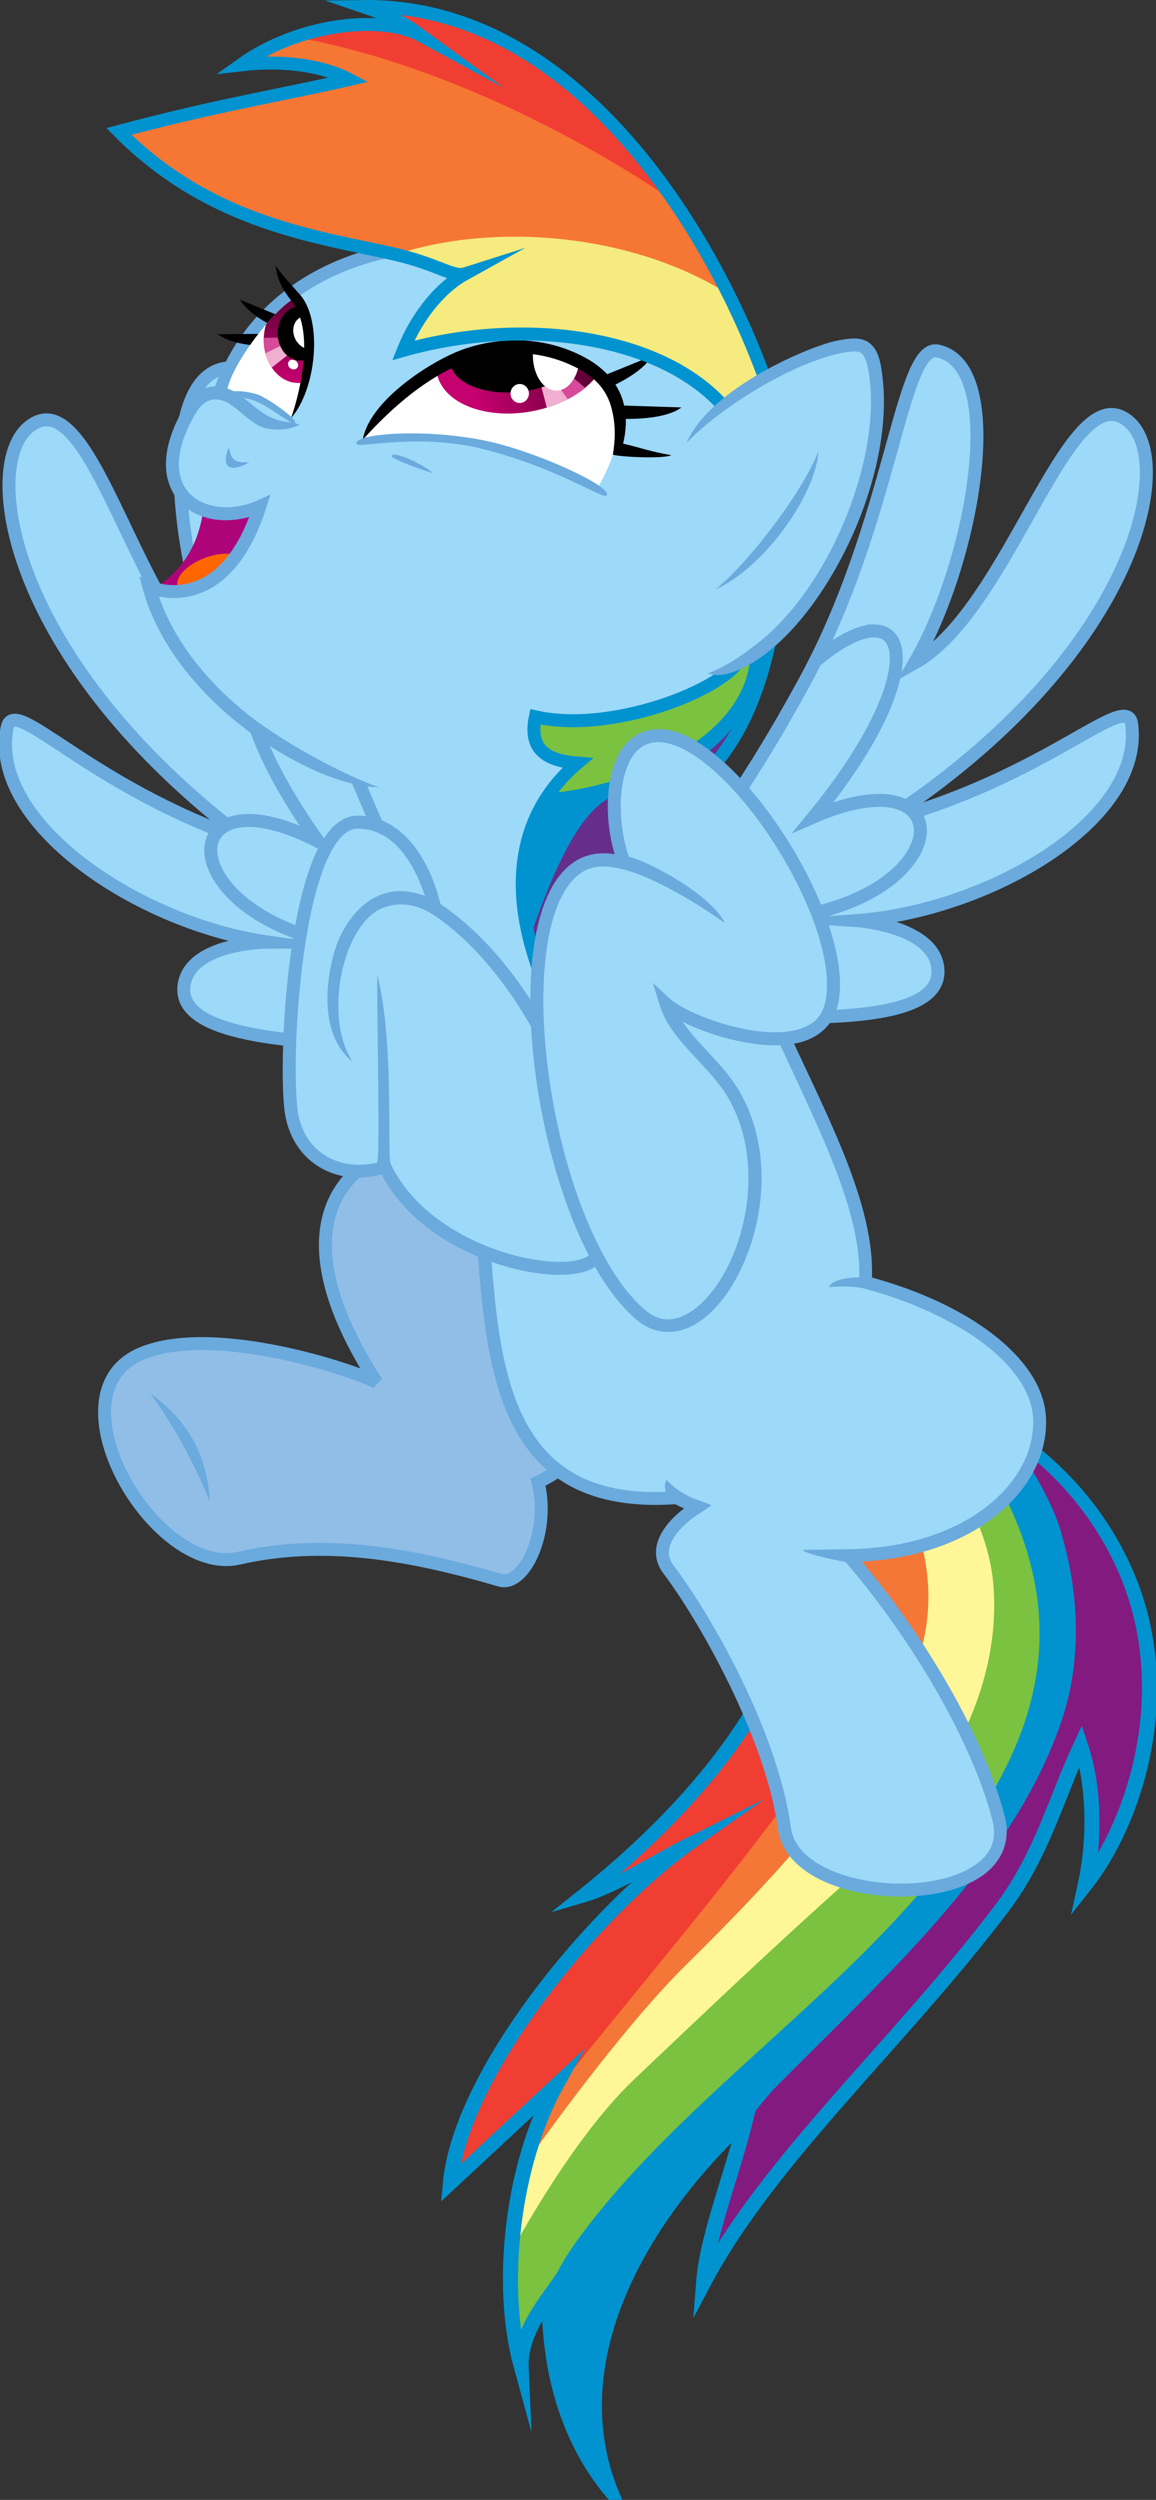 <?xml version="1.0" encoding="UTF-8" standalone="no"?>
<!-- Created with Inkscape (http://www.inkscape.org/) -->
<svg id="svg2" xmlns:inkscape="http://www.inkscape.org/namespaces/inkscape" xmlns:rdf="http://www.w3.org/1999/02/22-rdf-syntax-ns#" xmlns="http://www.w3.org/2000/svg" sodipodi:docname="Silly Dashie Face.svg" xmlns:sodipodi="http://sodipodi.sourceforge.net/DTD/sodipodi-0.dtd" inkscape:export-filename="F:\Projects\Vectors\MLP Vectors\Ponies\Main Six\Rainbow Dash\Silly Dashie Face.png" height="1543.9" width="714.4" inkscape:export-xdpi="503.38342" version="1.1" inkscape:export-ydpi="503.38342" xmlns:cc="http://creativecommons.org/ns#" xmlns:xlink="http://www.w3.org/1999/xlink" inkscape:version="0.48.4 r9939" xmlns:dc="http://purl.org/dc/elements/1.1/">
 <rect width="100%" height="100%" fill="#333333" stroke="none"/>
 <defs id="defs4">
  <linearGradient id="linearGradient3930" y2="-322.81" gradientUnits="userSpaceOnUse" x2="322.23" y1="-412.86" x1="328.72" inkscape:collect="always">
   <stop id="stop3827" stop-color="#570030" offset="0"/>
   <stop id="stop3829" stop-color="#c6006f" offset="1"/>
  </linearGradient>
  <clipPath id="clipPath3952" clipPathUnits="userSpaceOnUse">
   <path id="path3954" d="m1639.3-352.46c-40.257-18.535-79.937-37.677-145.46-29.616 27.568-45.292 85.584-73.104 134.42-47.808 28.486 14.754 26.699 38.942 20.39 57.122-3.024 8.715-7.088 16.05-9.354 20.302z" sodipodi:nodetypes="ccssc" inkscape:connector-curvature="0" fill="#fff"/>
  </clipPath>
  <linearGradient id="linearGradient4007" y2="-330.41" gradientUnits="userSpaceOnUse" x2="181.63" y1="-407.69" x1="189.3" inkscape:collect="always">
   <stop id="stop4316" stop-color="#570030" offset="0"/>
   <stop id="stop4318" stop-color="#c6006f" offset="1"/>
  </linearGradient>
  <clipPath id="clipPath4025" clipPathUnits="userSpaceOnUse">
   <path id="path4027" d="m1409.8-410.32c1.146-16.338 29.832-53.297 42.182-59.059 11.531 18.019 7.746 53.979-2.312 73.923-14.62-9.216-27.244-17.923-39.869-14.864z" sodipodi:nodetypes="cccc" inkscape:connector-curvature="0" fill="#fff"/>
  </clipPath>
 </defs>
 <sodipodi:namedview id="base" fit-margin-left="0" inkscape:zoom="0.25" borderopacity="1.0" inkscape:current-layer="layer6" inkscape:cx="-162.62031" inkscape:cy="656.9627" inkscape:window-maximized="1" showgrid="false" fit-margin-right="0" inkscape:guide-bbox="true" showguides="true" bordercolor="#666666" inkscape:window-x="-8" inkscape:window-y="-8" fit-margin-bottom="0" inkscape:window-width="1366" inkscape:pageopacity="0.0" inkscape:pageshadow="2" pagecolor="#ffffff" inkscape:document-units="px" inkscape:window-height="706" fit-margin-top="0"/>
 <g id="layer11" inkscape:label="Tail" transform="translate(-1269.8 653.65)" inkscape:groupmode="layer" sodipodi:insensitive="true">
  <g id="g3318" transform="matrix(1.178 0 .15 .888 985.3 97.453)">
   <path id="path5455" d="m597.88 749.59c-23.149 0.147-28.461 15.941-20.312 39.281 9.066 25.969 23.702 54.386 20.219 84.875-9.101 79.66-60.075 167.66-150.34 251.56 18.715-6.913 44.168-26.606 61.906-37.406-55.514 46.263-140.44 158.96-155.81 236.38l64.438-68.687c-30.184 55.116-48.14 139.24-43.594 196.69 1.648-17.422 10.709-33.795 20.969-49.219-6.795 51.351-3.348 99.481 15.562 137.38-16.497-86.512 32.034-184.5 103.25-260.78-12.259 39.272-30.586 81.363-36.594 113.81 45.609-86.445 124.87-167.45 189.91-260.88 25.435-36.536 38.161-76.599 55.562-112.75 3.485 28.734-0.829 65.607-9.969 96.937 31.604-43.85 66.559-136.13 48.375-220.81-19.88-92.51-86.68-135.03-152.57-145.48-4.049-0.642-7.693-0.927-11-0.906z" transform="translate(38.617 -651.73)" inkscape:connector-curvature="0" fill="#831a7f"/>
   <path id="path5453" d="m597.88 749.59c-23.149 0.147-28.461 15.941-20.312 39.281 9.066 25.969 23.702 54.386 20.219 84.875-9.101 79.66-60.075 167.66-150.34 251.56 18.715-6.913 44.168-26.606 61.906-37.406-55.514 46.263-140.44 158.96-155.81 236.38l64.438-68.687c-30.184 55.116-48.14 139.24-43.594 196.69 1.648-17.422 10.709-33.795 20.969-49.219-6.795 51.351-3.348 99.481 15.562 137.38-16.497-86.512 32.034-184.5 103.25-260.78-0.575 1.841-1.182 3.679-1.781 5.531 7.469-11.184 15.166-21.874 21.938-29.594 70.307-80.162 143.8-156.44 180.66-252.56 16.268-42.429 21.173-90.181 16.156-135.34-2.033-18.299-9.79-42.736-18.375-65.562-29.168-29.586-66.658-45.721-103.88-51.625-4.049-0.642-7.693-0.927-11-0.906z" transform="translate(38.617 -651.73)" inkscape:connector-curvature="0" fill="#0193cf"/>
   <path id="path5451" d="m597.88 749.59c-23.149 0.147-28.461 15.941-20.312 39.281 9.066 25.969 23.702 54.386 20.219 84.875-9.101 79.66-60.075 167.66-150.34 251.56 18.715-6.913 44.168-26.606 61.906-37.406-55.514 46.263-140.44 158.96-155.81 236.38l64.438-68.687c-29.178 53.279-46.923 133.65-43.969 190.84 0.897-2.158 1.804-4.377 2.781-6.688 2.286-7.915 5.893-15.586 10.125-23.062 8.024-17.673 16.969-35.747 25-47.969 62.347-94.878 157.3-168.94 224.25-260.62 56.382-77.209 97.247-161.72 66.688-270.72-4.5-16.052-12.524-39.235-19.688-59.188-23.06-14.75-48.75-23.64-74.3-27.69-4.049-0.642-7.693-0.927-11-0.906z" transform="translate(38.617 -651.73)" inkscape:connector-curvature="0" fill="#7ac240"/>
   <path id="path5449" d="m591.28 750.12c-17.505 2.951-21.028 17.814-13.719 38.75 9.066 25.969 23.702 54.386 20.219 84.875-9.101 79.66-60.075 167.66-150.34 251.56 18.715-6.913 44.168-26.606 61.906-37.406-55.514 46.263-140.44 158.96-155.81 236.38l64.438-68.687c-17.782 32.471-31.302 74.994-38.5 116.22 15.618-28.798 48.211-85.617 79.781-119.88 43.821-47.551 86.967-94.436 132.12-140.72 53.267-54.594 94.868-127.63 100-202.84 2.973-43.568-12.48-95.045-43.562-125.72-12.346-12.183-35.136-23.608-56.531-32.531z" transform="translate(38.617 -651.73)" inkscape:connector-curvature="0" fill="#fff697"/>
   <path id="path5447" d="m576.88 758.88c-4.177 6.934-3.727 17.354 0.688 30 9.066 25.969 23.702 54.386 20.219 84.875-9.101 79.66-60.075 167.66-150.34 251.56 18.715-6.913 44.168-26.606 61.906-37.406-55.514 46.263-140.44 158.96-155.81 236.38l64.438-68.687c-8.903 16.257-16.736 35.029-23.25 54.906 25.402-38.261 68.132-100.4 102.28-138.66 59.702-66.888 138.65-161.77 155.81-236.31 11.882-51.598 4.142-113.39-42.844-152.88-8.347-7.015-21.948-16.372-33.094-23.781z" transform="translate(38.617 -651.73)" inkscape:connector-curvature="0" fill="#f47737"/>
   <path id="path5445" d="m574.88 763.59c-1.817 6.607-0.817 15.244 2.688 25.281 9.066 25.969 23.702 54.386 20.219 84.875-9.101 79.66-60.075 167.66-150.34 251.56 18.715-6.913 44.168-26.606 61.906-37.406-55.514 46.263-140.44 158.96-155.81 236.38l64.438-68.687c-1.998 3.648-3.925 7.426-5.812 11.312 54.536-75.424 111.27-147.8 163.5-225.69 57.687-86.027 63.272-180.47-0.781-277.63z" transform="translate(38.617 -651.73)" inkscape:connector-curvature="0" fill="#f13e32"/>
   <path id="path5443" d="m616.19 137.16c9.066 25.969 23.686 54.364 20.203 84.853-9.101 79.66-60.06 167.68-150.33 251.58 18.715-6.913 44.166-26.626 61.905-37.426-55.5 46.27-140.43 158.99-155.8 236.41l64.426-68.711c-30.184 55.117-48.157 139.25-43.61 196.7 1.648-17.423 10.709-33.799 20.968-49.223-6.795 51.351-3.339 99.486 15.571 137.38-16.497-86.512 32.028-184.52 103.24-260.79-12.259 39.272-30.567 81.366-36.575 113.82 45.609-86.445 124.87-167.45 189.91-260.88 25.435-36.536 38.157-76.588 55.558-112.74 3.485 28.734-0.849 65.604-9.989 96.934 31.604-43.85 66.559-136.13 48.375-220.82-19.863-92.502-86.639-135.01-152.53-145.46-32.391-5.139-40.627 11.711-31.315 38.386z" sodipodi:nodetypes="sscccccccccsccsss" inkscape:connector-curvature="0" stroke="#0193cf" stroke-miterlimit="100" stroke-width="7.823" fill="none"/>
  </g>
 </g>
 <g id="layer7" inkscape:label="Wings" transform="translate(-1269.8 653.65)" inkscape:groupmode="layer" stroke="#6aaadd" stroke-miterlimit="100" stroke-width="8" sodipodi:insensitive="true" fill="#9dd9f8">
  <g id="g4060">
   <path id="path4922" d="m1686-99.104c32.568-57.876 43.376-64.836 80.425-132.42 55.455-101.16 59.786-210.4 83.016-205.33 43.358 9.46 21.849 130.15-14.542 192.76 59.681-33.403 95.386-181.11 132.62-149.06 29.73 25.596 3.376 145.92-150.87 246.37 101-27.138 149.73-81.142 152.52-59.609 7.685 59.455-88.455 115.19-169.82 121.29 0 0 48.886 3.37 50.121 30.6 1.266 27.93-55.292 31.772-134.47 27.782-44.619-2.248-53.333-29.12-28.987-72.386z" sodipodi:nodetypes="ssscscscsss" inkscape:connector-curvature="0"/>
   <path id="path4055" d="m1771.2 387.72c-8.629 0.098-20.976 5.952-36.094 18.625-2.319 4.627-4.726 9.27-7.25 13.875-37.049 67.583-47.87 74.53-80.438 132.41-24.346 43.266-15.619 70.127 29 72.375 19.016 0.958 36.706 1.483 52.625 1.312 18.302-17.396 10.928-48.763 5.5-64.406 88.799-20.429 85.892-96.822-0.562-59.312 56.364-68.82 61.767-115.15 37.219-114.88z" sodipodi:nodetypes="sccsscccs" transform="translate(38.617 -651.73)" inkscape:connector-curvature="0"/>
  </g>
  <g id="g4064" transform="matrix(-.998 -.067 -.067 .998 3225.6 133.67)">
   <path id="path4066" d="m1686-99.104c32.568-57.876 43.376-64.836 80.425-132.42 55.455-101.16 59.786-210.4 83.016-205.33 43.358 9.46 21.849 130.15-14.542 192.76 59.681-33.403 95.386-181.11 132.62-149.06 29.73 25.596 3.376 145.92-150.87 246.37 101-27.138 149.73-81.142 152.52-59.609 7.685 59.455-88.455 115.19-169.82 121.29 0 0 48.886 3.37 50.121 30.6 1.266 27.93-55.292 31.772-134.47 27.782-44.619-2.248-53.333-29.12-28.987-72.386z" sodipodi:nodetypes="ssscscscsss" inkscape:connector-curvature="0"/>
   <path id="path4068" d="m1771.2 387.72c-8.629 0.098-20.976 5.952-36.094 18.625-2.319 4.627-4.726 9.27-7.25 13.875-37.049 67.583-47.87 74.53-80.438 132.41-24.346 43.266-15.619 70.127 29 72.375 19.016 0.958 36.706 1.483 52.625 1.312 18.302-17.396 10.928-48.763 5.5-64.406 88.799-20.429 85.892-96.822-0.562-59.312 56.364-68.82 61.767-115.15 37.219-114.88z" sodipodi:nodetypes="sccsscccs" inkscape:connector-curvature="0" transform="translate(38.617 -651.73)"/>
  </g>
 </g>
 <g id="g5547" sodipodi:insensitive="true" inkscape:label="Back Hoof 2" inkscape:groupmode="layer" transform="translate(-1269.8 653.65)">
  <g id="g4116">
   <path id="path5557" d="m1580.6 52.469c-52.684-15.354-164.2 13.94-78.125 147.57-13.541-7.352-100.06-36.309-144.92-17.872-59.218 24.336 7.884 138.4 59.836 126.51 52.509-12.012 105.12-2.859 161.29 13.543 14.933 4.361 31.389-29.644 23.612-60.538 85.78-39.902 32.745-193.36-21.689-209.22z" sodipodi:nodetypes="scssscs" inkscape:connector-curvature="0" stroke="#6aaadd" stroke-width="8" fill="#91bee7"/>
   <path id="path4114" d="m1360.8 925.19c-9.644-23.035-21.127-45.458-36.75-66.5 23.432 16.406 35.317 38.761 36.75 66.5z" sodipodi:nodetypes="ccc" transform="translate(38.617 -651.73)" inkscape:connector-curvature="0" fill="#6aaadd"/>
  </g>
 </g>
 <g id="layer12" inkscape:label="Face, Body, and Back Hoof 1" transform="translate(-1269.8 653.65)" inkscape:groupmode="layer" sodipodi:insensitive="true">
  <g id="g4078">
   <path id="path5530" d="m1687.9 271.3c-134.7 9.92-110.6-129.52-125.7-224.99-14.5-91.319-45.4-156.86-71.7-218.68l-85.896-236.09c44.026-136.96 265.67-114.9 330.7 3.415 26.064 47.423 11.28 133.9-2.636 157.65-79.308 135.35 78.332 284.58 71.874 385.61 61.249 16.173 105.23 49.351 107.54 82.819 2.942 42.468-43.264 85.352-117.92 86.072 39.484 45.32 79.164 110.07 92.625 161.99 15.237 58.775-125.27 57.77-132.26 6.534-7.953-58.307-49.239-130.36-71.748-160.11-11.44-15.12 6.498-31.501 17.63-38.204z" sodipodi:nodetypes="csccsscscssscc" inkscape:connector-curvature="0" fill="#9dd9f8"/>
   <path id="path4072" style="block-progression:tb;text-indent:0;color:#000000;text-transform:none" d="m1549.2-506.69c-65.514 0.844-127.1 30.999-148.31 97l-0.438 1.312 0.469 1.281 85.906 236.09 0.031 0.094 0.031 0.094c26.297 61.917 57.022 127.01 71.406 217.75 7.468 47.115 5.16 105.94 18.125 152.47 6.482 23.264 16.91 43.629 34.719 57.5 17.602 13.71 42.189 20.717 75.906 18.438l5.5 2.625c-4.55 3.45-9.251 7.851-12.688 13.125-2.486 3.815-4.319 8.116-4.625 12.781-0.306 4.665 1.064 9.604 4.438 14.062 22.054 29.149 63.206 101.34 70.969 158.25 1.99 14.586 13.419 25.255 28.062 31.969 14.643 6.714 32.881 9.825 50.469 9.469 17.588-0.357 34.54-4.139 46.656-12.156 12.116-8.017 19.09-21.238 14.906-37.375-13.14-50.687-50.206-112.05-88.281-157.34 34.334-1.772 62.546-12.344 82.313-27.875 21.327-16.757 32.952-39.327 31.375-62.094-1.274-18.382-13.729-35.892-33.219-50.812-18.831-14.416-44.535-26.456-74.25-34.656 1.702-52.047-35.646-113.39-63.625-178.59-28.544-66.516-47.589-135.97-8.844-202.09 7.716-13.169 14.634-40.719 16.844-71.688 2.21-30.968-0.476-65.015-14.156-89.906-33.388-60.749-106.3-96.26-176.56-99.5-4.392-0.203-8.757-0.275-13.125-0.219zm0.094 8c4.201-0.048 8.449 0.023 12.688 0.219 67.819 3.127 138.26 37.773 169.91 95.344 12.384 22.532 15.333 55.435 13.187 85.5-2.145 30.065-9.581 57.638-15.781 68.219-40.562 69.227-20.428 142.09 8.406 209.28 28.31 65.971 64.675 127.49 63.066 175.44-9.263-0.128-17.193 2.172-18.801 6.009 4.225-0.588 15.565-0.795 21.64 0.768 28.038 7.215 56.047 20.171 74.438 34.25 18.39 14.079 29.08 29.883 30.125 44.969 1.365 19.701-8.64 39.799-28.344 55.281s-49.059 25.998-85.625 26.531l-28.442 0.415c2.192 2.522 18.584 6.101 26.474 7.362 38.788 44.847 77.709 108.8 90.781 159.22 3.435 13.251-1.432 21.964-11.594 28.688-10.162 6.724-25.929 10.478-42.438 10.812-16.509 0.335-33.746-2.702-46.938-8.75s-21.964-14.749-23.469-25.781c-8.144-59.706-49.567-131.62-72.531-161.97-2.347-3.102-3.032-5.881-2.844-8.75 0.188-2.869 1.415-5.898 3.375-8.906 3.921-6.017 10.823-11.621 15.969-14.719l7-4.688c-4.359-2.104-9.841-3.503-13.716-5.41-5.542-2.728-10.834-6.584-14.142-10.296-1.343 2.009-1.149 5.192-0.319 7.314-29.62 1.189-50.346-5.41-65.324-17.075-16.007-12.468-25.726-31.054-31.938-53.344-12.422-44.58-10.241-103.2-17.906-151.56-14.553-91.809-45.683-157.78-71.875-219.44l-0.062-0.188-85.313-234.53c20.436-61.498 77.76-89.5 140.34-90.219z" sodipodi:nodetypes="cccccccsssccsssssssscssscssssscccsssssccsssssccssssssccccsccsssccccc" inkscape:connector-curvature="0" fill="#6aaadd"/>
  </g>
 </g>
 <g id="layer4" inkscape:label="Eye 2" transform="translate(-1269.8 653.65)" inkscape:groupmode="layer" sodipodi:insensitive="true">
  <g id="g4035">
   <path id="path4296" d="m1445.1-457.46-27.022-11.112c4.627 7.495 15.43 14.875 26.769 18.688z" sodipodi:nodetypes="cccc" inkscape:connector-curvature="0"/>
   <path id="path4298" d="m1433.5-447.49-29.216 0.286c7.18 5.101 20.004 7.694 31.933 6.79z" sodipodi:nodetypes="cccc" inkscape:connector-curvature="0"/>
   <path id="path4300" d="m1409.8-410.32c1.146-16.338 29.832-53.297 42.182-59.059 11.531 18.019 7.746 53.979-2.312 73.923-14.62-9.216-27.244-17.923-39.869-14.864z" sodipodi:nodetypes="cccc" inkscape:connector-curvature="0" fill="#fff"/>
   <g id="g4015" clip-path="url(#clipPath4025)">
    <path id="path4312" sodipodi:rx="23.612316" sodipodi:ry="38.006989" sodipodi:type="arc" d="m207.84-368.29c0 20.991-10.572 38.007-23.612 38.007-13.041 0-23.612-17.016-23.612-38.007s10.572-38.007 23.612-38.007c13.041 0 23.612 17.016 23.612 38.007z" transform="matrix(.899 0 0 .7 1288.4 -185.93)" sodipodi:cy="-368.29111" sodipodi:cx="184.22658" fill="url(#linearGradient4007)"/>
    <path id="path4310" d="m1408 206.5-13.844 0.219c-0.017 0.433 0 0.874 0 1.312 0 3.469 0.537 6.774 1.5 9.812l14.969-7.156-2.625-4.188z" clip-path="none" inkscape:connector-curvature="0" transform="translate(38.617 -651.73)" fill="#d64a99"/>
    <path id="path4308" d="m1409.1 209.44-13.875 6.844c0.849 3.263 2.187 6.24 3.906 8.812l12.531-9.844-2.562-5.812z" clip-path="none" inkscape:connector-curvature="0" transform="translate(38.617 -651.73)" fill="#f0aed0"/>
    <path id="path4306" sodipodi:rx="20.455589" sodipodi:ry="32.577419" sodipodi:type="arc" d="m206.32-370.44c0 17.992-9.158 32.577-20.456 32.577-11.297 0-20.456-14.585-20.456-32.577s9.158-32.577 20.456-32.577c11.297 0 20.456 14.585 20.456 32.577z" transform="matrix(.682 0 0 .516 1328.6 -256.61)" sodipodi:cy="-370.43768" sodipodi:cx="185.86807"/>
    <path id="path4302" sodipodi:rx="17.5" sodipodi:ry="19.107143" sodipodi:type="arc" d="m210.71-378.89c0 10.553-7.835 19.107-17.5 19.107s-17.5-8.555-17.5-19.107c0-10.553 7.835-19.107 17.5-19.107s17.5 8.555 17.5 19.107z" transform="matrix(.499 .286 -.18 .473 1295.8 -324.29)" sodipodi:cy="-378.88782" sodipodi:cx="193.21428" fill="#fff"/>
    <path id="path4304" sodipodi:rx="17.5" sodipodi:ry="19.107143" sodipodi:type="arc" d="m210.71-378.89c0 10.553-7.835 19.107-17.5 19.107s-17.5-8.555-17.5-19.107c0-10.553 7.835-19.107 17.5-19.107s17.5 8.555 17.5 19.107z" transform="matrix(.166 .083 -.06 .138 1396.1 -392.26)" sodipodi:cy="-378.88782" sodipodi:cx="193.21428" fill="#fff"/>
   </g>
   <path id="path3995" style="block-progression:tb;text-indent:0;color:#000000;text-transform:none" d="m1455.3-471.53c-4.931-5.69-10.798-11.662-15.029-17.884 0.539 8.27 4.806 15.541 9.578 21.472 14.124 17.557 6.396 53.479-0.173 72.514 15.668-17.924 19.648-59.92 5.625-76.102z" sodipodi:nodetypes="scscs" inkscape:connector-curvature="0"/>
   <path id="path4029" style="block-progression:tb;text-indent:0;color:#000000;text-transform:none" d="m1407.3-409.67c0.426 1.429 10.661-0.272 21.052 4.014 8.508 3.51 22.205 14.627 23.571 13.895 3.383-1.813-14.708-14.788-22.46-18.096-11.144-3.689-22.872-2.192-22.163 0.187z" sodipodi:nodetypes="ssscs" inkscape:connector-curvature="0" fill="#6aaadd"/>
  </g>
 </g>
 <g id="layer3" inkscape:label="Muzzle" transform="translate(-1269.8 653.65)" inkscape:groupmode="layer" sodipodi:insensitive="true">
  <g id="g3887">
   <path id="path3871" d="m1323.7 363.08c31.676-18.029 32.298-46.065 34.821-60.425l56.841-12.29-31.749 86.541z" sodipodi:nodetypes="ccccc" transform="translate(38.617 -651.73)" inkscape:connector-curvature="0" fill="#ad047a"/>
   <path id="path3885" sodipodi:rx="22.019325" sodipodi:ry="11.009663" sodipodi:type="arc" d="m1385.7 348.74c0 6.08-9.858 11.01-22.019 11.01s-22.019-4.929-22.019-11.01c0-6.08 9.858-11.01 22.019-11.01s22.019 4.929 22.019 11.01z" transform="matrix(.936 -.353 .353 .936 .765 -143.82)" sodipodi:cy="348.7435" sodipodi:cx="1363.662" fill="#f60"/>
   <path id="path3864" d="m1416.4 260.15c-21.313 5.207-28.097-7.561-40.966-15.874-8.207-5.302-19.16-6.111-27.14 7.681-29.998 51.844 10.358 73.779 43.527 58.889-17.751 55.173-50.731 56.488-68.541 49.759 17.359 63.597 91.082 112.8 141.77 123.83 23.75 5.173 13.536-70.886-4.748-135.84-13.738-48.808-32.033-91.347-43.899-88.448z" sodipodi:nodetypes="sssccsss" inkscape:connector-curvature="0" transform="translate(38.617 -651.73)" fill="#9dd9f8"/>
   <path id="path3813" d="m1424-368.26c-8.62 0.823-11.528-1.147-12.702-9.105-4.72 10.518-1.108 16.973 12.702 9.105z" sodipodi:nodetypes="ccc" inkscape:connector-curvature="0" fill="#6aaadd"/>
   <path id="path3094" style="block-progression:tb;text-indent:0;color:#000000;text-transform:none" d="m1404.1-414.98c-1.466-0.077-2.959 0.009-4.469 0.281-6.038 1.089-11.814 5.326-16.219 12.938-7.756 13.403-11.154 25.136-11.063 35.188 0.092 10.052 3.812 18.375 9.813 24.156 10.179 9.808 26.143 12.361 41.625 8.062-8.356 21.65-19.091 32.795-29.438 38-11.53 5.801-23.033 4.545-31.094 1.5l-7.312-2.781 2.062 7.562c8.989 32.934 32.275 61.737 59.719 83.688 20.573 16.455 56.87 38.213 85.932 38.904-25.93-9.494-61.054-29.31-80.901-45.123-24.531-19.545-45.125-44.769-54.75-72.656 8.771 1.75 19.349 1.358 29.938-3.969 13.85-6.968 27.156-22.172 36.25-50.438l2.75-8.531-8.188 3.656c-15.362 6.896-32.061 5.019-41.031-3.625-4.485-4.322-7.3-10.292-7.375-18.469-0.074-8.177 2.725-18.606 9.969-31.125 3.576-6.18 7.265-8.434 10.75-9.062 3.485-0.629 7.281 0.458 10.781 2.719 5.92 3.824 10.692 9.277 17.406 13.094 6.733 3.827 19.715 3.482 25.722-0.55-9.123-2.192-12.768-1.101-21.597-6.325-5.333-3.156-10.238-8.448-17.188-12.938-3.53-2.28-7.697-3.926-12.094-4.156z" sodipodi:nodetypes="ccscscscccscscscccscsscscssc" inkscape:connector-curvature="0" fill="#6aaadd"/>
  </g>
 </g>
 <g id="layer2" inkscape:label="Eye 1" transform="translate(-1269.8 653.65)" inkscape:groupmode="layer" sodipodi:insensitive="true">
  <g id="g3956">
   <path id="path3912" d="m1650.3-403.33 40.591 1.299c-8.608 6.576-27.281 7.676-41.351 6.846z" sodipodi:nodetypes="cccc" inkscape:connector-curvature="0"/>
   <path id="path3778" d="m1634.9-418.41 37.621-15.295c-5.196 9.505-21.814 18.093-35.009 23.047z" sodipodi:nodetypes="cccc" inkscape:connector-curvature="0"/>
   <path id="path3782" d="m1639.3-352.46c-40.257-18.535-79.937-37.677-145.46-29.616 27.568-45.292 85.584-73.104 134.42-47.808 28.486 14.754 26.699 38.942 20.39 57.122-3.024 8.715-7.088 16.05-9.354 20.302z" sodipodi:nodetypes="ccssc" inkscape:connector-curvature="0" fill="#fff"/>
   <g id="g3942" clip-path="url(#clipPath3952)">
    <path id="path3804" sodipodi:rx="46.42857" sodipodi:ry="63.214287" sodipodi:type="arc" d="m370-368.71c0 34.912-20.787 63.214-46.429 63.214s-46.429-28.302-46.429-63.214 20.787-63.214 46.429-63.214 46.429 28.302 46.429 63.214z" transform="matrix(.405 .646 -.783 .279 1172.6 -539.2)" sodipodi:cy="-368.70926" sodipodi:cx="323.57144" fill="url(#linearGradient3930)"/>
    <path id="path3800" d="m1578.8 225.91-7.719 6.25 8.969 13.5c4.872-2.327 9.16-5.047 12.812-8.031l-14.062-11.719z" clip-path="none" inkscape:connector-curvature="0" transform="translate(38.617 -651.73)" fill="#d64a99"/>
    <path id="path3798" d="m1571.7 230.25-6.813 3.344 4.219 16.312c1.195-0.365 2.378-0.765 3.562-1.188 3.346-1.192 6.487-2.553 9.406-4.062l-10.4-14.4z" clip-path="none" inkscape:connector-curvature="0" transform="translate(38.617 -651.73)" fill="#f0aed0"/>
    <path id="path3802" sodipodi:rx="38.385796" sodipodi:ry="48.487324" sodipodi:type="arc" d="m356.08-367.41c0 26.779-17.186 48.487-38.386 48.487s-38.386-21.709-38.386-48.487c0-26.779 17.186-48.487 38.386-48.487s38.386 21.709 38.386 48.487z" transform="matrix(.197 .598 -.859 .171 1211.9 -562.84)" sodipodi:cy="-367.40723" sodipodi:cx="317.69296"/>
    <path id="path3794" sodipodi:rx="25.001276" sodipodi:ry="29.7995" sodipodi:type="arc" d="m364.16-371.45c0 16.458-11.193 29.8-25.001 29.8s-25.001-13.342-25.001-29.8 11.193-29.799 25.001-29.799 25.001 13.342 25.001 29.799z" transform="matrix(.58 0 0 .734 1416.9 -161.62)" sodipodi:cy="-371.44785" sodipodi:cx="339.15872" fill="#fff"/>
    <path id="path3796" sodipodi:rx="25.001276" sodipodi:ry="29.7995" sodipodi:type="arc" d="m364.16-371.45c0 16.458-11.193 29.8-25.001 29.8s-25.001-13.342-25.001-29.8 11.193-29.799 25.001-29.799 25.001 13.342 25.001 29.799z" transform="matrix(.227 0 0 .197 1514 -337.46)" sodipodi:cy="-371.44785" sodipodi:cx="339.15872" fill="#fff"/>
   </g>
   <path id="path3906" style="block-progression:tb;text-indent:0;color:#000000;text-transform:none" d="m1590.7-443.44c-13.315-0.257-26.673 2.078-39.031 7.25-18.174 7.607-53.646 30.564-57.694 54.153 19.213-21.525 40.734-38.722 60.631-46.684 23.116-9.25 48.561-9.7 71.875 2.375 13.42 6.951 18.769 15.627 21.187 24.625 2.993 11.138 2.176 20.696 0.89 28.905 6.372 1.57 31.509 2.502 36.149 0.304-13.348-2.297-20.208-4.986-29.825-7.157 1.765-7.501 2.433-15.678 0.567-23.833-2.573-11.245-10.215-22.134-25.281-29.938-12.763-6.61-26.154-9.743-39.469-10z" sodipodi:nodetypes="sscssscccsss" inkscape:connector-curvature="0"/>
   <path id="path3914" style="block-progression:tb;text-indent:0;color:#000000;text-transform:none" d="m1490.2-379.53c1.166 3.127 38.899-7.465 81.248 3.975 46.629 12.597 71.533 30.957 73.38 27.698 3.037-5.36-42.057-26.235-72.295-33.015-38.882-8.718-84.697-5.001-82.332 1.342z" sodipodi:nodetypes="sssss" inkscape:connector-curvature="0" fill="#6aaadd"/>
   <path id="path3920" d="m1473.2 279.49c1.782-3.219 20.871 6.266 25.485 10.778-5.592-1.616-26.534-8.884-25.485-10.778z" sodipodi:nodetypes="scs" transform="translate(38.617 -651.73)" inkscape:connector-curvature="0" fill="#6aaadd"/>
  </g>
 </g>
 <g id="layer10" inkscape:label="Back Mane" transform="translate(-1269.8 653.65)" inkscape:groupmode="layer" sodipodi:insensitive="true">
  <g id="g5512">
   <path id="path5510" d="m1689.5 401.86c-2.975 18.884-77.325 50.226-127.46 38.925-4.417 20.699 7.634 27.078 25.946 28.58-26.658 22.504-54.962 69.099-11.843 155.39 0.629-25.075 5.484-37.138 20.483-53.256 10.66 14.473 24.364 28.269 52.232 38.918-17.231-47.664-20.076-75.546-3.869-106.59 12.776-24.476 46.093-34.289 62.246-111.55z" sodipodi:nodetypes="ccccccscc" inkscape:connector-curvature="0" transform="translate(38.617 -651.73)" fill="#662e8a"/>
   <path id="path5414" d="m1707.3 392.28-17.75 9.562c-2.975 18.884-77.337 50.238-127.47 38.938-4.417 20.699 7.656 27.092 25.969 28.594-21.374 18.044-43.8 51.561-29.625 108.62 13.418-39.169 28.044-72.376 45.575-84.788 28.87-20.441 63.048-10.17 93.706-66.93 3.565-9.659 6.84-20.826 9.594-34z" sodipodi:nodetypes="cccccscc" inkscape:connector-curvature="0" transform="translate(38.617 -651.73)" fill="#0193cf"/>
   <path id="path5412" d="m1694.9 398.94-5.406 2.906c-2.975 18.884-77.337 50.238-127.47 38.938-4.417 20.699 7.656 27.092 25.969 28.594-5.26 4.44-10.58 9.814-15.406 16.25 1.502 0.563 3.011 1.12 4.531 1.656 50.654-6.329 118.83-36.496 117.78-88.344z" inkscape:connector-curvature="0" transform="translate(38.617 -651.73)" fill="#7ac240"/>
   <path id="path5498" d="m1689.5 401.86c-2.975 18.884-77.325 50.226-127.46 38.925-4.417 20.699 7.634 27.078 25.946 28.58-26.658 22.504-54.962 69.099-11.843 155.39 0.629-25.075 5.484-37.138 20.483-53.256 10.66 14.473 24.364 28.269 52.232 38.918-17.231-47.664-20.076-75.546-3.869-106.59 12.776-24.476 46.093-34.289 62.246-111.55z" sodipodi:nodetypes="ccccccscc" transform="translate(38.617 -651.73)" inkscape:connector-curvature="0" stroke="#0193cf" stroke-miterlimit="100" stroke-width="8" fill="none"/>
  </g>
 </g>
 <g id="layer9" inkscape:label="Front Mane" transform="translate(-1269.8 653.65)" inkscape:groupmode="layer" sodipodi:insensitive="true">
  <g id="g5492">
   <path id="path5490" style="block-progression:tb;text-indent:0;color:#000000;text-transform:none" d="m1744.4-414.44-21.109 19.86c-34.902-50.182-125.05-65.034-204.27-42.682 9.672-24.015 24.997-40.004 38.074-47.233-6.915 2.201-17.463-6.014-41.444-11.693-46.772-11.076-114.4-17.857-172.38-76.279 61.982-16.543 101.05-22.535 142.39-32.084-15.164-7.987-39.019-12.337-67.042-9.062 35.924-25.732 87.226-31.205 111.51-18.02-11.967-8.712-19.058-12.226-36.057-18.001 134.86-1.819 219.25 146.35 250.32 235.19z" sodipodi:nodetypes="ccccscccccc" inkscape:connector-curvature="0" fill="#f13e32"/>
   <path id="path5317" d="m1413.6 21c-11.789 4.082-23.296 9.771-33.562 17.125 28.024-3.275 51.868 1.075 67.031 9.062-41.347 9.549-80.424 15.519-142.41 32.062 57.974 58.422 125.6 65.205 172.38 76.281 23.981 5.679 34.554 13.888 41.469 11.688-13.076 7.229-28.422 23.235-38.094 47.25 79.222-22.352 169.38-7.494 204.28 42.688l21.094-19.875c-11.763-33.64-31.164-75.775-58.062-115.06-72.4-48.882-157.9-87.679-234.1-101.22z" inkscape:connector-curvature="0" transform="translate(38.617 -651.73)" fill="#f67634"/>
   <path id="path5319" d="m1549.1 144.25c-25.745 0.009-50.934 3.668-73.375 11 0.409 0.096 0.844 0.185 1.25 0.281 23.981 5.679 34.554 13.888 41.469 11.688-13.076 7.229-28.422 23.235-38.094 47.25 79.222-22.352 169.38-7.494 204.28 42.688l21.094-19.875c-6-17.44-14.2-37.16-24.4-57.59-37.2-23.57-85.6-35.46-132.2-35.44z" inkscape:connector-curvature="0" transform="translate(38.617 -651.73)" fill="#f5eb7e"/>
   <path id="path3928" style="block-progression:tb;text-indent:0;color:#000000;text-transform:none" d="m1744.4-414.44-21.109 19.86c-34.902-50.182-125.05-65.034-204.27-42.682 9.672-24.015 24.997-40.004 38.074-47.233-6.915 2.201-17.463-6.014-41.444-11.693-46.772-11.076-114.4-17.857-172.38-76.279 61.982-16.543 101.05-22.535 142.39-32.084-15.164-7.987-39.019-12.337-67.042-9.062 35.924-25.732 87.226-31.205 111.51-18.02-11.967-8.712-19.058-12.226-36.057-18.001 134.86-1.819 219.25 146.35 250.32 235.19z" sodipodi:nodetypes="ccccscccccc" inkscape:connector-curvature="0" stroke="#0193cf" stroke-miterlimit="100" stroke-width="8" fill="none"/>
  </g>
 </g>
 <g id="layer5" inkscape:label="Ear" transform="translate(-1269.8 653.65)" inkscape:groupmode="layer" sodipodi:insensitive="true">
  <g id="g5475">
   <path id="path4697" d="m1668.5 413.99c56.351-8.215 111.27-111.24 104.28-180.32-2.29-22.635-7.343-24.501-23.174-21.364-30.069 5.958-71.731 30.464-94.144 59.021-14.951 19.05-27.499 41.976-24.338 76.34 3.351 36.42 13.384 69.822 37.373 66.325z" sodipodi:nodetypes="ssssss" transform="translate(38.617 -651.73)" inkscape:connector-curvature="0" fill="#9dd9f8"/>
   <path id="path5467" d="m1673.2 362.21c31.641-14.465 62.423-59.843 63.728-85.454-8.308 22.666-41.887 68.072-63.728 85.454z" sodipodi:nodetypes="ccc" transform="translate(38.617 -651.73)" inkscape:connector-curvature="0" fill="#6aaadd"/>
   <path id="path5469" style="block-progression:tb;text-indent:0;color:#000000;text-transform:none" d="m1798.4-444.6c-3.297-0.105-6.822 0.507-10.906 1.25-16.538 3.011-78.948 29.305-93.261 63.015 21.904-22.531 64.531-48.612 94.823-55.171 3.83-0.829 6.919-1.163 9.094-1.094 2.175 0.07 3.289 0.49 4.25 1.281 1.923 1.582 3.977 6.621 5.094 17.656 3.369 33.299-8.348 75.815-27.906 110.62-11.409 20.306-25.505 37.862-40.424 49.728-7.593 6.038-18.661 14.593-32.001 19.549 13.15 4.982 32.8-9.822 35.521-11.895 16.673-12.709 31.706-31.791 43.872-53.444 20.242-36.027 32.496-79.592 28.875-115.38-1.174-11.6-2.804-18.806-7.937-23.031-2.567-2.112-5.797-2.988-9.094-3.094z" sodipodi:nodetypes="sscsssssscssscs" inkscape:connector-curvature="0" fill="#6aaadd"/>
  </g>
 </g>
 <g id="layer13" sodipodi:insensitive="true" inkscape:label="Front Hoof 2" inkscape:groupmode="layer" transform="translate(-1269.8 653.65)">
  <g id="g4108">
   <path id="path4093" d="m1499.9 558.77c-4.723-20.759-18.913-52.71-47.517-52.945-39.975-0.328-46.437 156.14-40.612 182.32 6.567 29.522 34.878 38.478 57.326 30.621 29.051 61.205 131.14 75.83 131.77 51.337 1.957-77.133-41.464-172.21-100.96-211.34z" sodipodi:nodetypes="csscsc" transform="translate(38.617 -651.73)" inkscape:connector-curvature="0" fill="#9dd9f8"/>
   <path id="path4095" style="block-progression:tb;text-indent:0;color:#000000;text-transform:none" d="m1452.4 501.81c-6.302-0.052-11.908 3.125-16.406 7.969s-8.163 11.395-11.344 19.188c-6.362 15.585-10.75 36.168-13.719 57.531-2.968 21.364-4.492 43.475-4.906 61.969-0.414 18.494 0.17 33.039 1.844 40.562 3.53 15.867 13.191 26.634 24.938 32.062 10.671 4.931 22.906 5.391 34.188 2.281 15.864 30.391 48.459 48.853 77.562 57.062 15.011 4.234 29.09 5.764 39.969 4.562 5.44-0.601 10.12-1.84 13.813-4.156 3.692-2.317 6.418-6.17 6.531-10.625 1.983-78.124-40.925-172.99-101.44-213.78l-0.024-0.02c-0.02-0.012 0.012-0.03-0.01-0.043-2.549-10.542-7.24-23.363-15.062-34.125-8.182-11.257-20.152-20.308-35.938-20.438zm-0.062 8c12.818 0.105 22.287 7.158 29.531 17.125 5.367 7.383 9.28 16.315 11.875 24.5-5.2-2.032-10.243-2.997-15.031-3-4.635-0.003-9.027 0.898-13.094 2.594-10.844 4.522-18.949 14.278-24.531 26.062-5.753 12.146-16.941 56.613 7.872 76.591-12.542-19.381-10.413-52.082-0.622-73.216 4.895-10.567 11.784-19.155 20.375-22.062 12.648-4.281 23.487-0.326 33.155 6.564 55.67 39.677 96.872 131.3 95.001 205.03-0.042 1.669-0.658 2.73-2.781 4.062-2.124 1.333-5.764 2.484-10.438 3-9.346 1.032-22.716-0.332-36.937-4.344-28.443-8.023-60.213-26.576-74-55.656-2.503-5.28 2.312-74.889-8.375-117.06-0.184 36.328 1.915 115.54-0.25 116.09-9.322 2.365-19.41 1.691-27.938-2.25-9.663-4.466-17.431-12.907-20.469-26.562-1.239-5.569-2.064-20.427-1.656-38.625 0.408-18.198 1.928-40.077 4.844-61.062s7.277-41.116 13.188-55.594c2.955-7.239 6.297-13.029 9.781-16.781 3.484-3.752 6.808-5.436 10.5-5.406z" sodipodi:nodetypes="sscscsscsscccccssssccsscsssccsssccsscsscss" transform="translate(38.617 -651.73)" inkscape:connector-curvature="0" fill="#6aaadd"/>
  </g>
 </g>
 <g id="layer6" inkscape:label="Front Hoof 1" transform="translate(-1269.8 653.65)" inkscape:groupmode="layer" sodipodi:insensitive="true">
  <path id="path4085" d="m1673.9-199.2c-28.839 3.289-28.469 54.616-18.265 78.552-86.337-27.729-59.228 220.03 10.08 279.01 39.283 33.431 94.97-65.708 59.018-133.35-12.012-22.6-36.544-37.164-43.273-58.551 14.347 13.249 92.642 40.896 102.14-0.201 11.991-51.899-65.832-170.46-109.7-165.46z" sodipodi:nodetypes="scsscss" inkscape:connector-curvature="0" fill="#9dd9f8"/>
  <path id="path4606" style="block-progression:tb;text-indent:0;color:#000000;text-transform:none" d="m1678.4-203.31c-1.636-0.081-3.267-0.027-4.875 0.156-8.374 0.955-14.948 5.616-19.312 12-4.364 6.384-6.793 14.402-7.969 22.938-1.965 14.259-0.322 29.784 3.437 42.094-8.683-1.409-16.548-0.165-23.156 3.625-8.408 4.822-14.615 13.257-19.094 23.906-8.958 21.298-11.382 51.92-9.031 85.219 2.351 33.298 9.582 69.214 20.656 100.69 11.074 31.473 25.844 58.536 44.125 74.094 10.919 9.292 24.157 9.492 35.406 3.25s21.076-18.233 28.5-33.281c14.849-30.096 20.008-72.958 1.25-108.25-6.369-11.982-15.799-21.483-24.219-30.562-4.788-5.163-9.102-10.183-12.594-15.312 2.89 1.427 5.727 2.862 9.188 4.25 9.768 3.918 21.434 7.414 33.094 9.188s23.332 1.894 33.188-1.406c9.856-3.301 17.895-10.58 20.562-22.125 3.287-14.225 0.402-31.919-6.031-50.656-6.433-18.738-16.518-38.494-28.406-56.5s-25.531-34.243-39.219-45.812c-11.977-10.124-24.05-16.935-35.5-17.5zm-0.438 8c8.616 0.544 19.492 6.109 30.75 15.625 12.866 10.875 26.167 26.597 37.719 44.094 11.552 17.496 21.374 36.786 27.531 54.719 6.157 17.933 8.521 34.525 5.812 46.25-2.08 9.004-7.369 13.652-15.312 16.312-7.943 2.66-18.543 2.751-29.438 1.094-10.894-1.657-22.1-4.98-31.344-8.688-9.243-3.708-16.674-8.01-19.437-10.562l-11.031-10.188 4.5 14.312c3.704 11.773 12 21.145 20.531 30.344 8.531 9.199 17.388 18.288 23.031 28.906 17.194 32.35 12.484 72.88-1.344 100.91-6.914 14.013-16.133 24.785-25.25 29.844-9.117 5.058-17.59 5.079-26.312-2.344-16.372-13.933-30.947-39.953-41.75-70.656s-17.952-66.047-20.25-98.594c-2.298-32.547 0.362-62.362 8.437-81.562 4.038-9.6 9.323-16.412 15.688-20.062 6.364-3.65 13.797-3.755 24-1.281 19.503 4.728 47.324 21.756 63.286 33.276-8.239-17.215-46.71-38.092-59.264-40.878-4.144-11.18-6.35-28.275-4.365-42.68 1.061-7.699 3.298-14.618 6.656-19.531 3.358-4.913 7.58-7.873 13.625-8.562 1.133-0.129 2.3-0.171 3.531-0.094z" sodipodi:nodetypes="ccsccssssssssscsssssssccssssssscccssssssssssccscscc" inkscape:connector-curvature="0" fill="#6aaadd"/>
 </g>
</svg>
